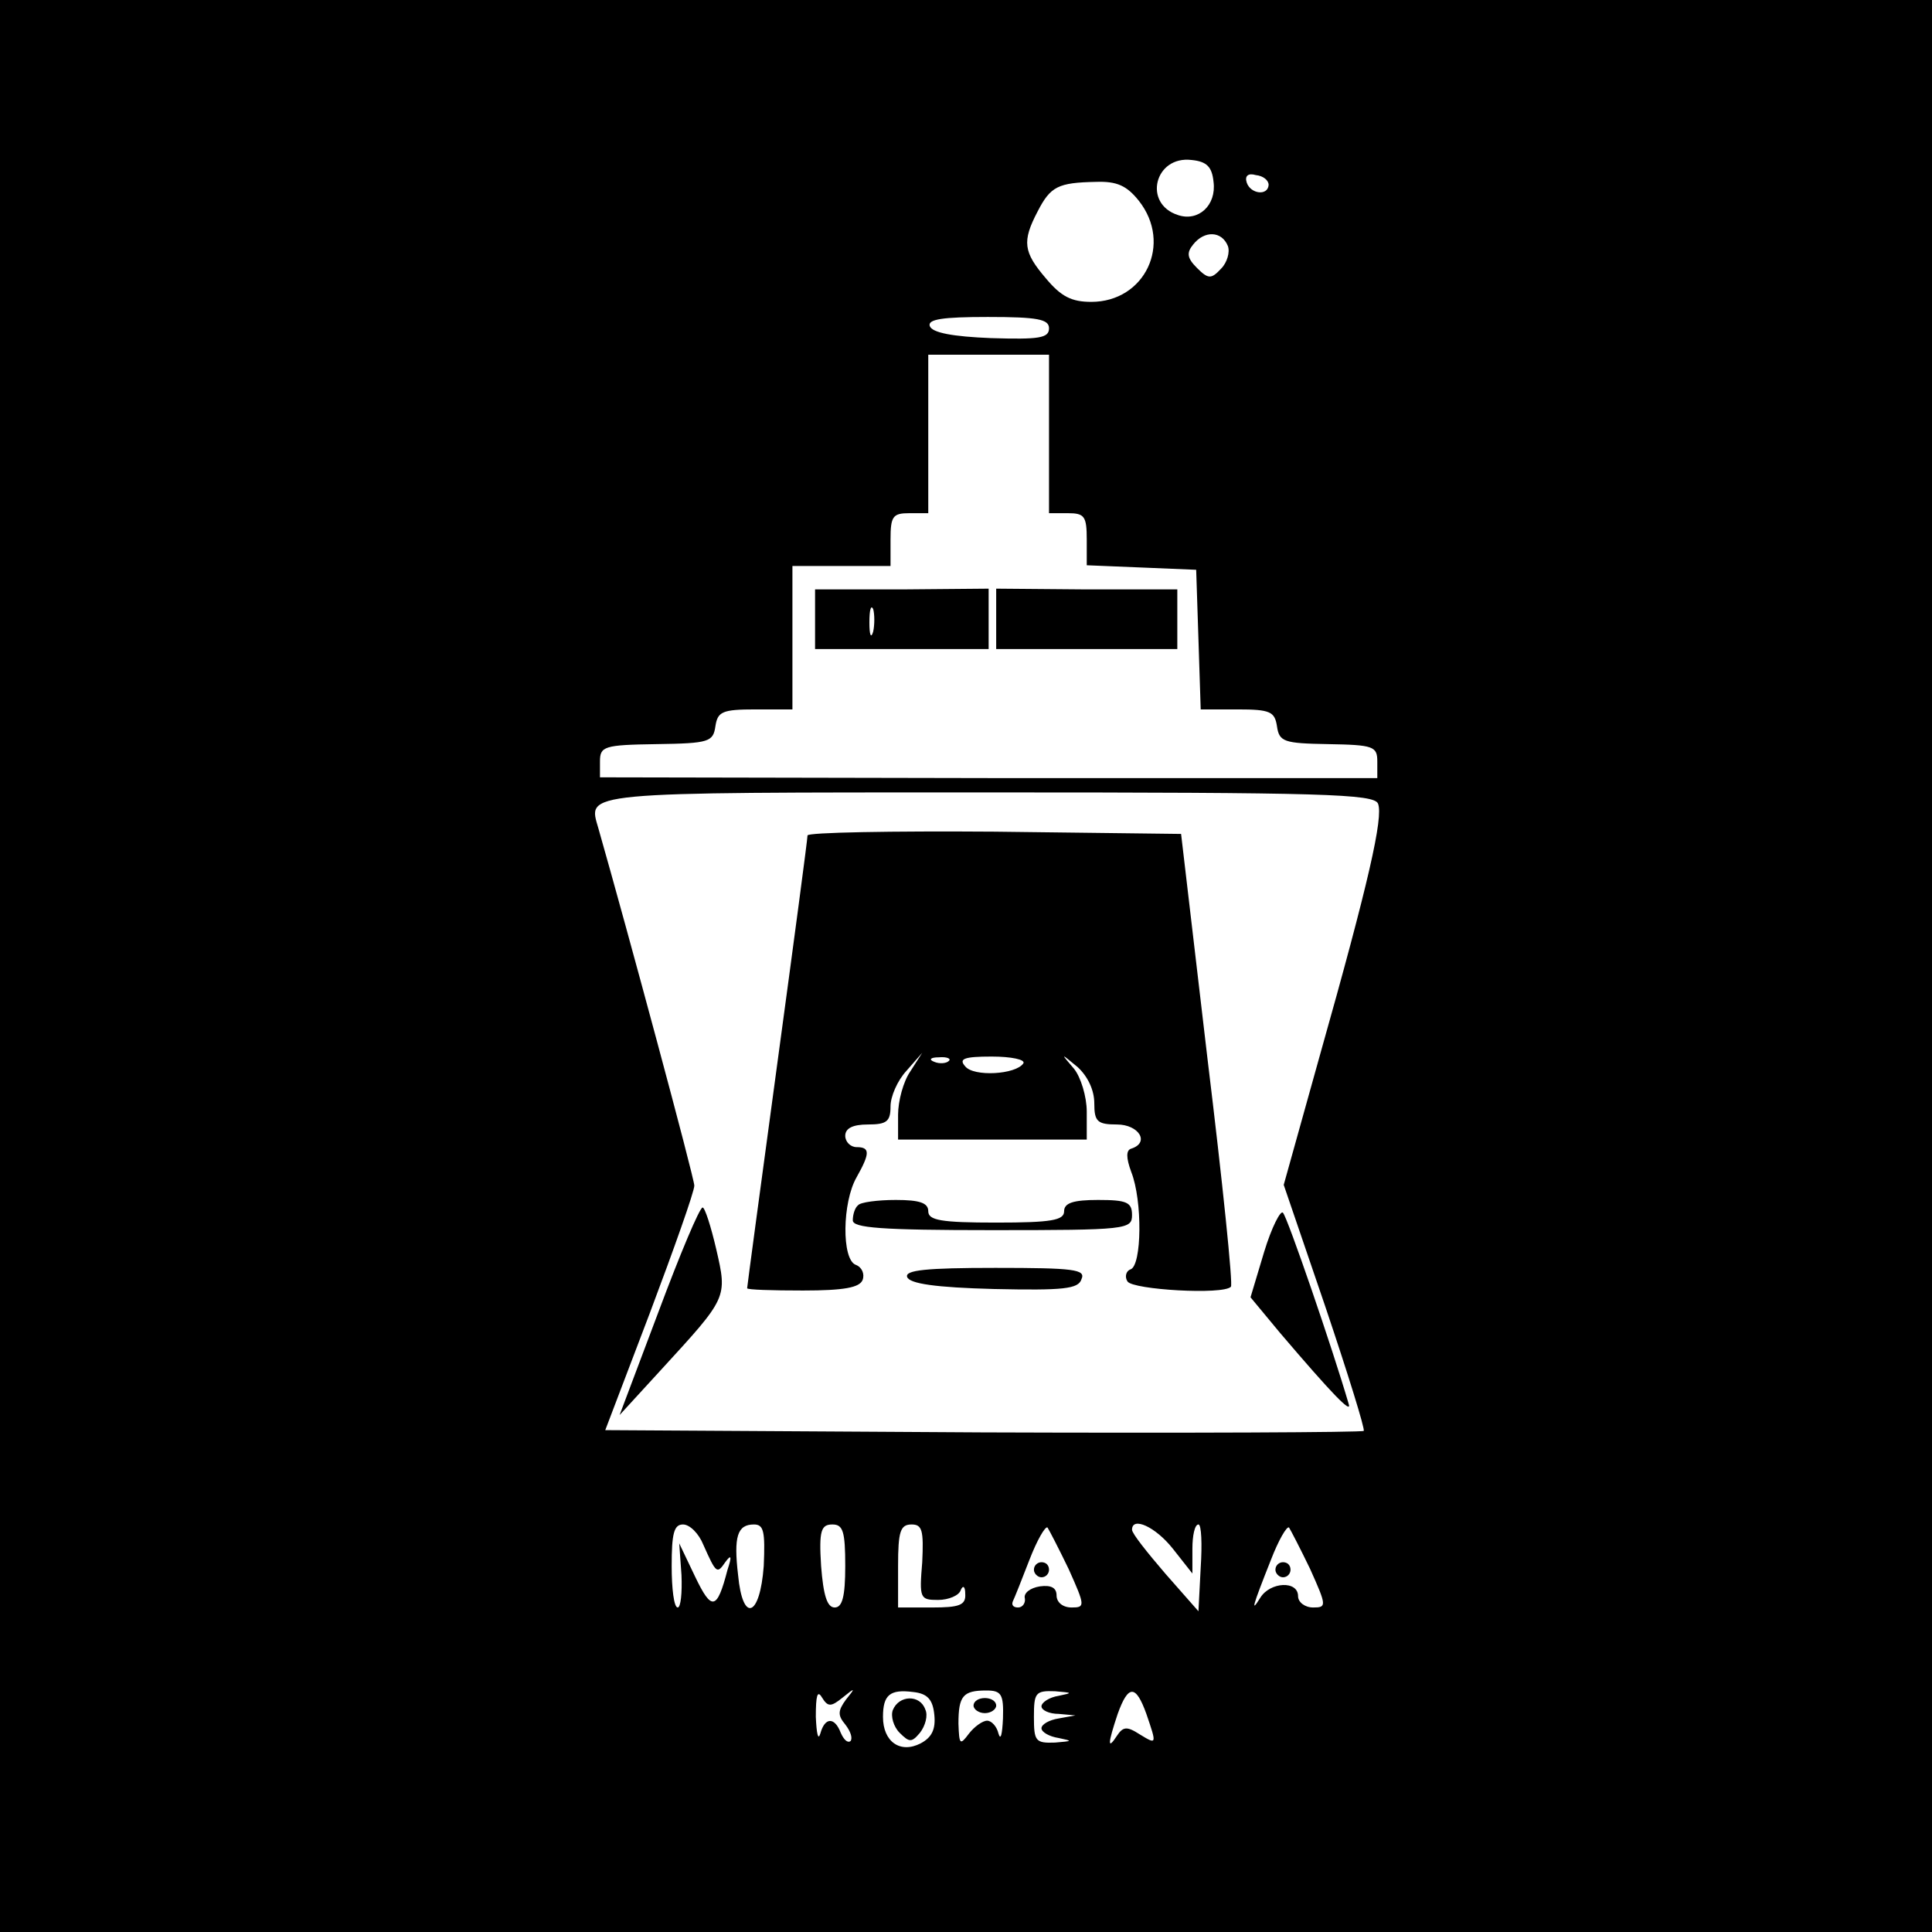 <?xml version="1.0" standalone="no"?>
<!DOCTYPE svg PUBLIC "-//W3C//DTD SVG 20010904//EN"
 "http://www.w3.org/TR/2001/REC-SVG-20010904/DTD/svg10.dtd">
<svg version="1.0" xmlns="http://www.w3.org/2000/svg"
 width="256pt" height="256pt" viewBox="0 0 256 256"
 preserveAspectRatio="xMidYMid meet">

<g transform="translate(0,256) scale(0.1,-0.1)"
fill="#000000" stroke="none">
<path d="M0 1280 l0 -1280 1280 0 1280 0 0 1280 0 1280 -1280 0 -1280 0 0
-1280z m1608 1039 c4 -31 -20 -53 -47 -44 -47 15 -31 79 18 73 20 -2 27 -9 29
-29z m73 -4 c-1 -15 -24 -12 -29 3 -3 9 2 13 12 10 10 -1 17 -7 17 -13z m-172
-21 c45 -57 8 -134 -63 -134 -26 0 -40 7 -60 31 -30 35 -32 49 -11 89 17 33
27 38 77 39 28 1 41 -5 57 -25z m118 -60 c3 -8 -1 -22 -9 -30 -13 -14 -17 -14
-32 1 -13 13 -14 20 -5 31 15 19 38 18 46 -2z m-237 -109 c0 -13 -13 -15 -77
-13 -50 2 -78 7 -81 16 -3 9 17 12 77 12 66 0 81 -3 81 -15z m0 -140 l0 -105
25 0 c22 0 25 -4 25 -35 l0 -34 73 -3 72 -3 3 -92 3 -93 49 0 c43 0 49 -3 52
-22 3 -21 9 -23 68 -24 60 -1 65 -3 65 -23 l0 -22 -515 0 -515 1 0 21 c0 20 5
22 75 23 70 1 75 3 78 24 3 19 9 22 53 22 l49 0 0 95 0 95 65 0 65 0 0 35 c0
31 3 35 25 35 l25 0 0 105 0 105 80 0 80 0 0 -105z m436 -490 c7 -18 -12 -103
-77 -333 l-48 -172 55 -161 c30 -89 53 -163 51 -165 -2 -2 -229 -3 -505 -2
l-500 3 59 155 c32 85 59 161 59 169 0 10 -89 340 -127 473 -14 49 -30 48 517
48 445 0 511 -2 516 -15z m-894 -982 c17 -38 18 -39 29 -23 8 11 9 8 3 -10
-14 -54 -21 -55 -43 -9 l-21 44 3 -42 c1 -24 -1 -43 -5 -43 -5 0 -8 25 -8 55
0 43 3 55 15 55 9 0 21 -12 27 -27z m80 -28 c-5 -68 -28 -76 -34 -12 -6 51 -1
67 21 67 13 0 15 -9 13 -55z m108 0 c0 -41 -4 -55 -14 -55 -10 0 -15 16 -18
55 -3 47 0 55 15 55 14 0 17 -9 17 -55z m102 5 c-4 -48 -3 -50 21 -50 14 0 28
6 30 13 3 7 6 5 6 -5 1 -15 -8 -18 -44 -18 l-45 0 0 55 c0 46 3 55 18 55 14 0
16 -8 14 -50z m194 -9 c22 -49 22 -51 4 -51 -12 0 -20 7 -20 16 0 10 -7 14
-22 12 -13 -2 -22 -9 -20 -16 1 -6 -3 -12 -9 -12 -6 0 -9 3 -7 8 2 4 12 29 22
55 10 26 21 45 24 43 2 -3 15 -28 28 -55z m138 27 l26 -33 0 33 c0 17 3 32 8
32 4 0 5 -26 3 -57 l-3 -58 -44 50 c-24 28 -44 53 -44 58 0 18 31 4 54 -25z
m182 -27 c22 -49 22 -51 4 -51 -11 0 -20 7 -20 15 0 21 -37 19 -50 -2 -13 -21
-11 -13 14 50 10 26 21 45 24 43 2 -3 15 -28 28 -55z m-619 -170 c16 13 17 13
4 -3 -11 -15 -11 -21 -1 -33 7 -9 10 -18 7 -22 -4 -3 -9 2 -13 11 -8 21 -21
21 -27 -1 -3 -10 -5 0 -6 22 0 28 2 36 8 26 8 -13 12 -13 28 0z m121 -23 c2
-19 -3 -30 -18 -38 -27 -14 -50 2 -50 35 0 29 9 37 40 33 19 -2 26 -10 28 -30z
m91 -5 c-1 -21 -3 -30 -6 -20 -2 9 -9 17 -15 17 -6 0 -17 -8 -24 -17 -12 -16
-13 -15 -14 13 0 37 6 44 37 44 20 0 23 -5 22 -37z m74 30 c-13 -2 -23 -9 -23
-14 0 -5 10 -10 23 -10 l22 -2 -22 -4 c-13 -2 -23 -8 -23 -13 0 -5 10 -11 23
-13 19 -4 18 -4 -5 -6 -26 -1 -28 2 -28 34 0 32 2 35 28 34 23 -2 24 -2 5 -6z
m116 -24 c14 -41 14 -41 -9 -27 -17 11 -22 10 -30 -2 -13 -20 -12 -10 1 29 14
39 24 39 38 0z"/>
<path d="M1080 1739 l0 -39 115 0 115 0 0 40 0 40 -115 -1 -115 0 0 -40z m77
-16 c-3 -10 -5 -4 -5 12 0 17 2 24 5 18 2 -7 2 -21 0 -30z"/>
<path d="M1320 1740 l0 -40 120 0 120 0 0 39 0 40 -120 0 -120 1 0 -40z"/>
<path d="M1070 1453 c0 -5 -18 -140 -40 -302 -22 -162 -40 -296 -40 -298 0 -2
33 -3 74 -3 55 0 75 4 79 14 3 8 -1 17 -9 20 -19 7 -18 83 1 116 18 32 18 40
0 40 -8 0 -15 7 -15 15 0 10 10 15 30 15 25 0 30 4 30 24 0 13 9 34 21 47 l21
24 -16 -25 c-9 -13 -16 -39 -16 -57 l0 -33 125 0 125 0 0 37 c0 20 -8 46 -17
57 -18 21 -18 21 5 2 13 -12 22 -30 22 -48 0 -24 4 -28 30 -28 29 0 44 -24 19
-32 -7 -2 -7 -12 0 -31 15 -38 14 -124 -1 -129 -6 -2 -8 -10 -4 -16 7 -11 127
-18 137 -7 3 2 -11 138 -31 302 l-35 298 -247 3 c-137 1 -248 -1 -248 -5z
m187 -299 c-3 -3 -12 -4 -19 -1 -8 3 -5 6 6 6 11 1 17 -2 13 -5z m99 -3 c-10
-15 -66 -18 -77 -4 -9 10 -2 13 35 13 26 0 45 -4 42 -9z"/>
<path d="M1137 963 c-4 -3 -7 -12 -7 -20 0 -10 37 -13 185 -13 178 0 185 1
185 20 0 17 -7 20 -45 20 -33 0 -45 -4 -45 -15 0 -12 -17 -15 -90 -15 -73 0
-90 3 -90 15 0 11 -11 15 -43 15 -24 0 -47 -3 -50 -7z"/>
<path d="M873 823 l-52 -138 55 60 c88 96 88 95 73 160 -7 30 -15 55 -18 55
-4 0 -30 -62 -58 -137z"/>
<path d="M1675 901 l-18 -60 39 -47 c69 -81 96 -109 91 -94 -21 72 -81 247
-87 253 -3 4 -15 -19 -25 -52z"/>
<path d="M1202 868 c3 -9 38 -14 115 -16 92 -2 112 0 116 13 6 13 -10 15 -114
15 -92 0 -120 -3 -117 -12z"/>
<path d="M1370 480 c0 -5 5 -10 10 -10 6 0 10 5 10 10 0 6 -4 10 -10 10 -5 0
-10 -4 -10 -10z"/>
<path d="M1690 480 c0 -5 5 -10 10 -10 6 0 10 5 10 10 0 6 -4 10 -10 10 -5 0
-10 -4 -10 -10z"/>
<path d="M1183 294 c-3 -8 1 -22 9 -30 13 -13 16 -13 27 0 7 9 11 23 7 31 -7
20 -35 19 -43 -1z"/>
<path d="M1290 300 c0 -5 7 -10 15 -10 8 0 15 5 15 10 0 6 -7 10 -15 10 -8 0
-15 -4 -15 -10z"/>
</g>
</svg>
